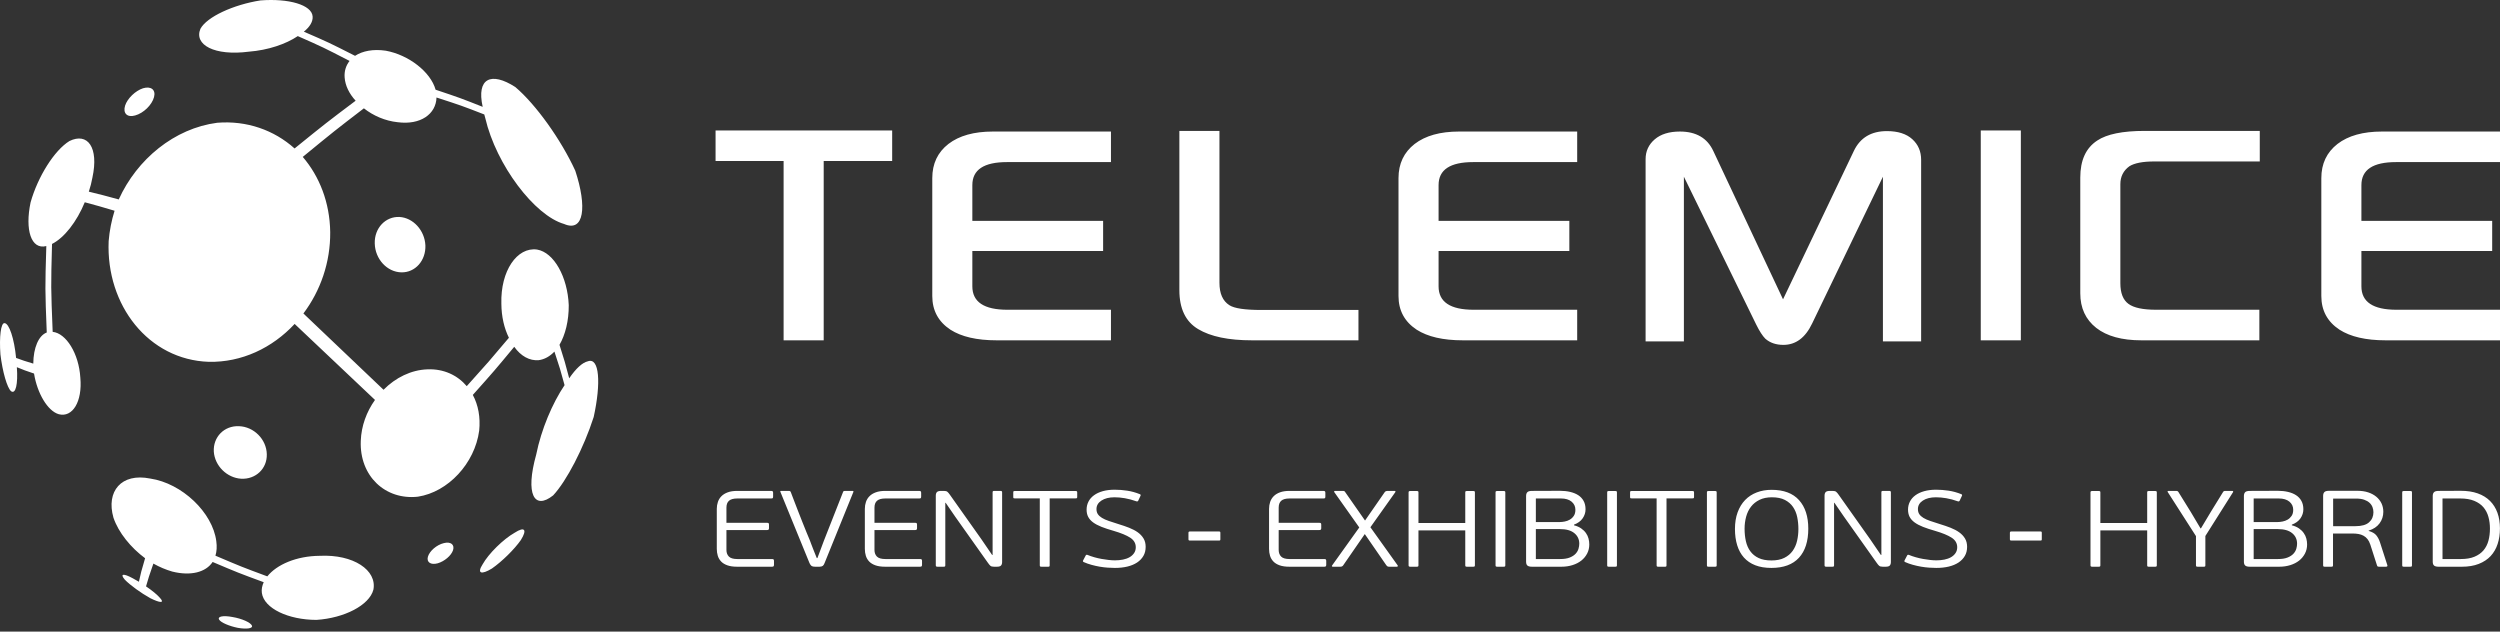 <?xml version="1.0" encoding="UTF-8"?> <svg xmlns="http://www.w3.org/2000/svg" width="190" height="48" viewBox="0 0 190 48" fill="none"><rect x="0" y="0" width="190" height="48" fill="#333333" stroke="none"/> <g clip-path="url(#clip0_5_1374)"> <path fill-rule="evenodd" clip-rule="evenodd" d="M11.412 36.369C9.218 35.929 8.049 37.341 8.622 39.344C9.005 40.476 9.938 41.617 11.027 42.427C10.72 43.475 10.72 43.475 10.556 44.213C10.398 44.116 10.236 44.025 10.091 43.95C9.352 43.548 9.106 43.613 9.488 44.057C9.875 44.46 10.72 45.075 11.424 45.463C12.161 45.831 12.518 45.847 12.184 45.472C11.976 45.219 11.577 44.888 11.098 44.565C11.304 43.852 11.304 43.852 11.657 42.833C12.122 43.094 12.594 43.295 13.091 43.439C14.492 43.79 15.638 43.498 16.16 42.71C18.095 43.53 18.095 43.53 20.042 44.247C19.924 44.51 19.863 44.783 19.901 45.065C20.069 46.248 21.925 47.11 24.053 47.112C26.161 46.974 28.067 46.003 28.378 44.818C28.667 43.342 26.866 42.114 24.297 42.242C22.531 42.256 21.033 42.907 20.316 43.804C18.345 43.072 18.345 43.072 16.373 42.232C16.472 41.909 16.494 41.539 16.439 41.131C16.161 38.954 13.835 36.728 11.412 36.369ZM43.259 28.75C42.933 27.507 42.933 27.507 42.521 26.207C42.964 25.443 43.232 24.382 43.225 23.193C43.137 21.057 42.107 19.184 40.815 18.966C39.301 18.757 38.032 20.583 38.104 23.078C38.109 24.061 38.323 24.96 38.677 25.671C37.155 27.478 37.155 27.478 35.473 29.347C34.763 28.511 33.716 28.021 32.494 28.07C31.247 28.11 30.061 28.7 29.149 29.622C26.174 26.785 26.174 26.785 23.059 23.825C24.354 22.102 25.117 19.941 25.096 17.637C25.065 15.388 24.28 13.406 23.01 11.925C25.425 9.944 25.425 9.944 27.656 8.233C28.369 8.796 29.272 9.189 30.221 9.288C31.96 9.518 33.14 8.667 33.174 7.41C35.069 8.026 35.069 8.026 36.806 8.699C36.832 8.793 36.857 8.886 36.882 8.98C37.714 12.544 40.632 16.384 42.873 17.023C44.395 17.684 44.626 15.713 43.721 12.974C42.64 10.612 40.72 7.932 39.164 6.615C37.319 5.427 36.2 5.944 36.684 8.12C34.978 7.446 34.978 7.446 33.105 6.818C32.727 5.46 31.06 4.173 29.322 3.854C28.365 3.712 27.557 3.871 26.984 4.243C24.988 3.23 24.988 3.23 23.092 2.408C23.548 2.041 23.789 1.643 23.76 1.253C23.701 0.364 21.923 -0.135 19.794 0.032C17.743 0.354 15.727 1.278 15.232 2.188C14.723 3.409 16.31 4.266 18.914 3.927C20.379 3.812 21.729 3.35 22.632 2.744C24.548 3.59 24.548 3.59 26.567 4.631C26.299 4.972 26.153 5.401 26.193 5.893C26.238 6.509 26.538 7.12 27.028 7.655C24.797 9.334 24.797 9.334 22.388 11.283C20.83 9.886 18.758 9.149 16.508 9.33C13.256 9.753 10.414 12.095 9.025 15.157C7.829 14.832 7.829 14.832 6.75 14.566C6.869 14.207 6.961 13.851 7.024 13.496C7.52 11.2 6.664 10.041 5.277 10.719C4.129 11.425 2.872 13.431 2.324 15.383C1.887 17.462 2.359 18.993 3.515 18.702L3.52 18.704C3.424 21.933 3.424 21.933 3.553 25.269C2.934 25.502 2.537 26.435 2.53 27.635C1.81 27.416 1.81 27.416 1.223 27.203C1.084 25.735 0.695 24.574 0.347 24.559C0.067 24.517 -0.066 25.603 0.032 26.93C0.189 28.251 0.543 29.481 0.841 29.731C1.189 29.987 1.377 29.204 1.281 27.906C1.869 28.147 1.869 28.147 2.587 28.39C2.826 29.884 3.62 31.239 4.469 31.481C5.508 31.753 6.274 30.531 6.105 28.697C5.994 26.873 5.029 25.328 4.003 25.22C3.867 21.814 3.867 21.814 3.954 18.539C4.881 18.074 5.829 16.865 6.443 15.372C7.517 15.663 7.517 15.663 8.708 16.016C8.477 16.755 8.325 17.52 8.258 18.323C8.048 23.206 11.299 27.349 15.87 27.499C18.366 27.549 20.689 26.451 22.393 24.619C25.51 27.574 25.51 27.574 28.499 30.394C27.861 31.288 27.457 32.376 27.419 33.507C27.312 36.18 29.288 38.024 31.762 37.748C34.061 37.395 36.084 35.213 36.418 32.733C36.524 31.712 36.343 30.771 35.934 30.014C37.587 28.16 37.587 28.16 39.082 26.357C39.584 27.063 40.243 27.431 40.94 27.373C41.385 27.315 41.793 27.081 42.136 26.721C42.566 28.023 42.566 28.023 42.907 29.271C41.982 30.647 41.141 32.619 40.753 34.542C39.903 37.588 40.609 38.785 42.038 37.651C43.059 36.563 44.364 34.042 45.12 31.695C45.688 29.118 45.56 27.134 44.677 27.459C44.254 27.553 43.763 28.017 43.259 28.75ZM39.11 40.49C38.25 40.977 37.133 42.077 36.683 42.881C36.226 43.592 36.58 43.7 37.385 43.208C38.147 42.681 39.099 41.743 39.585 41.044C40.075 40.26 39.889 39.986 39.11 40.49ZM10.872 6.708C10.288 6.897 9.682 7.482 9.507 8.027C9.328 8.606 9.661 8.95 10.269 8.775C10.907 8.602 11.549 7.976 11.706 7.381C11.856 6.819 11.473 6.528 10.872 6.708ZM17.662 46.892C16.962 46.758 16.495 46.848 16.66 47.1C16.791 47.314 17.429 47.588 18.081 47.717C18.755 47.833 19.229 47.761 19.148 47.551C19.053 47.311 18.385 47.011 17.662 46.892ZM33.73 41.277C33.188 41.407 32.642 41.877 32.518 42.32C32.411 42.728 32.731 42.954 33.263 42.812C33.777 42.665 34.294 42.226 34.43 41.819C34.567 41.39 34.258 41.143 33.73 41.277ZM30.362 16.489C29.301 16.44 28.448 17.332 28.481 18.501C28.508 19.69 29.418 20.675 30.501 20.699C31.56 20.723 32.371 19.803 32.33 18.649C32.277 17.512 31.405 16.551 30.362 16.489ZM18.16 32.39C17.035 32.342 16.184 33.218 16.25 34.33C16.326 35.41 17.253 36.319 18.328 36.383C19.436 36.441 20.308 35.615 20.277 34.52C20.254 33.392 19.296 32.426 18.16 32.39ZM67.805 12.238H62.601V25.864H59.554V12.238H54.383V9.916H67.805V12.238ZM83.837 19.075H73.898V21.762C73.898 22.949 74.787 23.541 76.563 23.541H84.433V25.864H75.738C74.238 25.864 73.067 25.592 72.232 25.056C71.312 24.447 70.853 23.595 70.853 22.494V13.54C70.853 12.438 71.264 11.576 72.08 10.94C72.896 10.312 74.025 9.997 75.461 9.997H84.433V12.319H76.532C74.776 12.319 73.898 12.899 73.898 14.067V16.785H83.837V19.075ZM103.243 25.864H95.145C93.368 25.864 92.01 25.582 91.059 25.012C90.108 24.447 89.632 23.46 89.632 22.049V9.949H92.678V21.489C92.678 22.31 92.929 22.873 93.431 23.194C93.806 23.438 94.617 23.557 95.849 23.557H103.243V25.864ZM119.27 19.075H109.332V21.762C109.332 22.949 110.22 23.541 111.997 23.541H119.866V25.864H111.171C109.672 25.864 108.502 25.592 107.666 25.056C106.745 24.447 106.286 23.595 106.286 22.494V13.54C106.286 12.438 106.699 11.576 107.513 10.94C108.328 10.312 109.457 9.997 110.894 9.997H119.866V12.319H111.965C110.21 12.319 109.332 12.899 109.332 14.067V16.785H119.27V19.075ZM146.006 25.945H143.102V13.431L137.726 24.578C137.208 25.668 136.477 26.211 135.537 26.211C134.978 26.211 134.518 26.054 134.162 25.739C133.949 25.522 133.719 25.168 133.473 24.669L127.976 13.431V25.945H125.065V12.097C125.065 11.494 125.295 10.989 125.757 10.592C126.215 10.197 126.853 9.997 127.673 9.997C128.906 9.997 129.753 10.491 130.212 11.478L135.51 22.749L140.898 11.461C141.377 10.464 142.214 9.964 143.405 9.964C144.242 9.964 144.885 10.17 145.334 10.578C145.782 10.984 146.006 11.505 146.006 12.146V25.945ZM153.585 25.864H150.538V9.916H153.585V25.864ZM171.743 12.271H163.722C162.845 12.271 162.217 12.396 161.836 12.634C161.377 12.965 161.147 13.42 161.147 14.001V21.523C161.147 22.277 161.356 22.798 161.764 23.095C162.17 23.396 162.877 23.541 163.874 23.541H171.711V25.864H162.741C161.262 25.864 160.118 25.549 159.313 24.919C158.509 24.285 158.101 23.412 158.101 22.287V13.497C158.101 12.178 158.529 11.245 159.391 10.681C160.124 10.192 161.325 9.949 162.987 9.949H171.743V12.271ZM189.406 19.075H179.467V21.762C179.467 22.949 180.355 23.541 182.132 23.541H190V25.864H181.305C179.807 25.864 178.637 25.592 177.801 25.056C176.88 24.447 176.421 23.595 176.421 22.494V13.54C176.421 12.438 176.834 11.576 177.649 10.94C178.464 10.312 179.593 9.997 181.03 9.997H190V12.319H182.1C180.344 12.319 179.467 12.899 179.467 14.067V16.785H189.406V19.075Z" fill="white"></path> <path d="M58.823 42.923C58.823 42.972 58.813 43.01 58.794 43.034C58.775 43.059 58.734 43.071 58.67 43.071H56.026C55.729 43.071 55.48 43.036 55.28 42.964C55.08 42.893 54.922 42.796 54.804 42.672C54.687 42.549 54.603 42.405 54.552 42.241C54.502 42.077 54.476 41.901 54.476 41.715V38.673C54.476 38.487 54.505 38.31 54.562 38.143C54.619 37.976 54.709 37.831 54.833 37.708C54.957 37.584 55.117 37.487 55.313 37.416C55.51 37.344 55.748 37.309 56.026 37.309H58.604C58.667 37.309 58.709 37.321 58.728 37.346C58.747 37.37 58.756 37.407 58.756 37.457V37.744C58.756 37.799 58.747 37.836 58.728 37.855C58.709 37.875 58.667 37.884 58.604 37.884H56.036C55.744 37.884 55.534 37.942 55.404 38.057C55.273 38.172 55.209 38.347 55.209 38.583V39.734H58.3C58.357 39.734 58.395 39.743 58.414 39.763C58.433 39.782 58.443 39.819 58.443 39.873V40.145C58.443 40.188 58.433 40.223 58.414 40.247C58.395 40.272 58.357 40.284 58.3 40.284H55.209V41.797C55.209 42.005 55.27 42.172 55.394 42.298C55.518 42.424 55.732 42.487 56.036 42.487H58.67C58.734 42.487 58.775 42.498 58.794 42.52C58.813 42.542 58.823 42.581 58.823 42.636V42.923ZM62.665 42.8C62.627 42.898 62.583 42.967 62.532 43.005C62.481 43.044 62.402 43.066 62.294 43.071H61.952C61.831 43.071 61.743 43.053 61.686 43.018C61.629 42.982 61.575 42.91 61.524 42.8L59.317 37.399C59.279 37.339 59.302 37.309 59.384 37.309H59.955C60.024 37.309 60.072 37.336 60.097 37.391C60.104 37.413 60.135 37.496 60.192 37.642C60.249 37.787 60.319 37.969 60.401 38.188C60.484 38.407 60.577 38.65 60.682 38.916C60.787 39.182 60.892 39.447 60.996 39.713C61.101 39.979 61.202 40.231 61.3 40.469C61.399 40.708 61.483 40.909 61.552 41.074C61.565 41.112 61.595 41.194 61.643 41.32C61.691 41.446 61.743 41.582 61.8 41.727C61.857 41.872 61.912 42.011 61.966 42.142C62.02 42.274 62.056 42.364 62.075 42.413H62.123L62.618 41.09L64.073 37.391C64.092 37.347 64.112 37.323 64.135 37.317C64.157 37.312 64.193 37.309 64.244 37.309H64.796C64.859 37.309 64.878 37.339 64.853 37.399L62.665 42.8ZM70.074 42.923C70.074 42.972 70.065 43.01 70.046 43.034C70.027 43.059 69.985 43.071 69.922 43.071H67.278C66.98 43.071 66.731 43.036 66.531 42.964C66.332 42.893 66.173 42.796 66.056 42.672C65.939 42.549 65.855 42.405 65.804 42.241C65.753 42.077 65.728 41.901 65.728 41.715V38.673C65.728 38.487 65.756 38.31 65.813 38.143C65.87 37.976 65.961 37.831 66.085 37.708C66.208 37.584 66.368 37.487 66.565 37.416C66.761 37.344 66.999 37.309 67.278 37.309H69.855C69.919 37.309 69.96 37.321 69.979 37.346C69.998 37.37 70.008 37.407 70.008 37.457V37.744C70.008 37.799 69.998 37.836 69.979 37.855C69.96 37.875 69.919 37.884 69.855 37.884H67.288C66.996 37.884 66.785 37.942 66.655 38.057C66.525 38.172 66.46 38.347 66.46 38.583V39.734H69.551C69.608 39.734 69.646 39.743 69.665 39.763C69.684 39.782 69.694 39.819 69.694 39.873V40.145C69.694 40.188 69.684 40.223 69.665 40.247C69.646 40.272 69.608 40.284 69.551 40.284H66.46V41.797C66.46 42.005 66.522 42.172 66.645 42.298C66.769 42.424 66.983 42.487 67.288 42.487H69.922C69.985 42.487 70.027 42.498 70.046 42.52C70.065 42.542 70.074 42.581 70.074 42.636V42.923ZM71.843 38.213V42.964C71.843 43.008 71.834 43.037 71.815 43.05C71.796 43.064 71.761 43.071 71.71 43.071H71.254C71.209 43.071 71.176 43.064 71.154 43.05C71.132 43.037 71.12 43.008 71.12 42.964V37.67C71.12 37.55 71.149 37.459 71.206 37.399C71.263 37.339 71.371 37.309 71.529 37.309H71.739C71.859 37.309 71.946 37.331 72 37.375C72.054 37.418 72.119 37.495 72.195 37.605L74.592 40.991L75.4 42.175H75.438V37.416C75.438 37.372 75.448 37.343 75.467 37.329C75.486 37.316 75.521 37.309 75.572 37.309H76.028C76.073 37.309 76.106 37.316 76.128 37.329C76.15 37.343 76.161 37.372 76.161 37.416V42.709C76.161 42.825 76.134 42.913 76.08 42.977C76.026 43.04 75.92 43.071 75.762 43.071H75.543C75.416 43.071 75.326 43.048 75.272 43.001C75.218 42.955 75.153 42.877 75.077 42.767L72.594 39.265L71.872 38.213H71.843ZM79.775 42.964C79.775 43.008 79.767 43.037 79.751 43.05C79.736 43.064 79.706 43.071 79.661 43.071H79.157C79.106 43.071 79.072 43.064 79.052 43.05C79.034 43.037 79.024 43.008 79.024 42.964V37.876H77.122C77.071 37.876 77.039 37.869 77.027 37.855C77.014 37.842 77.008 37.813 77.008 37.769V37.432C77.008 37.388 77.014 37.358 77.027 37.342C77.039 37.325 77.071 37.317 77.122 37.317H81.744C81.795 37.317 81.828 37.325 81.844 37.342C81.86 37.358 81.868 37.388 81.868 37.432V37.769C81.868 37.813 81.86 37.842 81.844 37.855C81.828 37.869 81.795 37.876 81.744 37.876H79.775V42.964ZM87.07 41.559C87.07 41.822 87.013 42.052 86.899 42.249C86.785 42.446 86.625 42.614 86.419 42.751C86.213 42.887 85.967 42.99 85.681 43.059C85.396 43.127 85.079 43.162 84.731 43.162C84.565 43.162 84.383 43.155 84.184 43.141C83.984 43.127 83.781 43.103 83.575 43.067C83.368 43.031 83.161 42.985 82.952 42.927C82.743 42.87 82.546 42.8 82.362 42.718C82.299 42.69 82.286 42.644 82.324 42.578L82.514 42.216C82.54 42.161 82.587 42.148 82.657 42.175C82.816 42.241 82.987 42.3 83.171 42.352C83.355 42.404 83.538 42.446 83.722 42.479C83.906 42.512 84.085 42.538 84.26 42.557C84.434 42.577 84.594 42.586 84.74 42.586C84.949 42.586 85.15 42.567 85.344 42.529C85.537 42.49 85.705 42.43 85.848 42.348C85.991 42.266 86.105 42.161 86.19 42.035C86.276 41.909 86.319 41.761 86.319 41.592C86.319 41.29 86.178 41.048 85.895 40.864C85.613 40.681 85.19 40.506 84.626 40.342C84.277 40.243 83.974 40.143 83.717 40.042C83.461 39.941 83.248 39.828 83.08 39.705C82.912 39.582 82.787 39.442 82.705 39.286C82.622 39.13 82.581 38.945 82.581 38.731C82.581 38.512 82.629 38.309 82.724 38.123C82.819 37.936 82.958 37.776 83.142 37.642C83.326 37.507 83.549 37.403 83.813 37.329C84.076 37.255 84.379 37.218 84.721 37.218C85.031 37.218 85.349 37.243 85.672 37.292C85.995 37.342 86.312 37.429 86.623 37.555C86.686 37.577 86.706 37.618 86.68 37.679L86.499 38.065C86.468 38.109 86.43 38.123 86.385 38.106C86.062 37.991 85.762 37.91 85.486 37.864C85.211 37.817 84.949 37.794 84.702 37.794C84.296 37.794 83.966 37.876 83.713 38.04C83.459 38.205 83.332 38.421 83.332 38.69C83.332 38.843 83.367 38.972 83.437 39.076C83.507 39.18 83.611 39.275 83.751 39.36C83.89 39.445 84.065 39.523 84.274 39.594C84.483 39.665 84.727 39.745 85.006 39.832C85.298 39.92 85.569 40.013 85.819 40.112C86.07 40.211 86.287 40.325 86.471 40.457C86.655 40.589 86.8 40.743 86.908 40.922C87.016 41.1 87.07 41.312 87.07 41.559ZM90.446 41.082C90.396 41.082 90.362 41.075 90.347 41.061C90.331 41.048 90.323 41.019 90.323 40.975V40.498C90.323 40.46 90.331 40.432 90.347 40.416C90.362 40.4 90.396 40.391 90.446 40.391H92.634C92.685 40.391 92.716 40.4 92.729 40.416C92.742 40.432 92.748 40.46 92.748 40.498V40.975C92.748 41.019 92.742 41.048 92.729 41.061C92.716 41.075 92.685 41.082 92.634 41.082H90.446ZM100.794 42.923C100.794 42.972 100.784 43.01 100.766 43.034C100.747 43.059 100.705 43.071 100.642 43.071H97.998C97.7 43.071 97.451 43.036 97.251 42.964C97.052 42.893 96.893 42.796 96.776 42.672C96.659 42.549 96.574 42.405 96.523 42.241C96.473 42.077 96.448 41.901 96.448 41.715V38.673C96.448 38.487 96.476 38.31 96.533 38.143C96.59 37.976 96.681 37.831 96.804 37.708C96.928 37.584 97.088 37.487 97.284 37.416C97.481 37.344 97.719 37.309 97.998 37.309H100.575C100.639 37.309 100.68 37.321 100.699 37.346C100.718 37.37 100.727 37.407 100.727 37.457V37.744C100.727 37.799 100.718 37.836 100.699 37.855C100.68 37.875 100.639 37.884 100.575 37.884H98.007C97.715 37.884 97.505 37.942 97.375 38.057C97.245 38.172 97.18 38.347 97.18 38.583V39.734H100.271C100.328 39.734 100.366 39.743 100.385 39.763C100.404 39.782 100.414 39.819 100.414 39.873V40.145C100.414 40.188 100.404 40.223 100.385 40.247C100.366 40.272 100.328 40.284 100.271 40.284H97.18V41.797C97.18 42.005 97.242 42.172 97.365 42.298C97.489 42.424 97.703 42.487 98.007 42.487H100.642C100.705 42.487 100.747 42.498 100.766 42.52C100.784 42.542 100.794 42.581 100.794 42.636V42.923ZM106.225 42.972C106.237 42.995 106.239 43.016 106.229 43.038C106.22 43.06 106.196 43.071 106.158 43.071H105.588C105.524 43.071 105.478 43.063 105.45 43.047C105.421 43.03 105.394 43.005 105.369 42.972L103.724 40.589L102.078 42.972C102.033 43.038 101.961 43.071 101.859 43.071H101.308C101.263 43.071 101.236 43.062 101.227 43.042C101.217 43.023 101.222 43 101.241 42.972L103.305 40.087L101.403 37.399C101.39 37.383 101.389 37.364 101.398 37.342C101.407 37.32 101.431 37.309 101.469 37.309H102.021C102.091 37.309 102.138 37.314 102.164 37.325C102.189 37.336 102.214 37.364 102.24 37.407L103.742 39.561L105.236 37.407C105.28 37.342 105.356 37.309 105.464 37.309H105.977C106.06 37.309 106.079 37.344 106.035 37.416L104.151 40.071L106.225 42.972ZM107.803 42.964C107.803 43.008 107.794 43.037 107.775 43.05C107.756 43.064 107.721 43.071 107.67 43.071H107.185C107.141 43.071 107.107 43.064 107.085 43.05C107.063 43.037 107.052 43.008 107.052 42.964V37.424C107.052 37.38 107.063 37.351 107.085 37.337C107.107 37.324 107.141 37.317 107.185 37.317H107.67C107.721 37.317 107.756 37.324 107.775 37.337C107.794 37.351 107.803 37.38 107.803 37.424V39.75H111.36V37.424C111.36 37.38 111.37 37.351 111.389 37.337C111.408 37.324 111.443 37.317 111.494 37.317H111.96C112.011 37.317 112.045 37.324 112.064 37.337C112.083 37.351 112.093 37.38 112.093 37.424V42.964C112.093 43.008 112.083 43.037 112.064 43.05C112.045 43.064 112.011 43.071 111.96 43.071H111.494C111.443 43.071 111.408 43.064 111.389 43.05C111.37 43.037 111.36 43.008 111.36 42.964V40.309H107.803V42.964ZM114.404 42.964C114.404 43.008 114.394 43.037 114.375 43.05C114.357 43.064 114.322 43.071 114.271 43.071H113.795C113.745 43.071 113.71 43.064 113.691 43.05C113.672 43.037 113.662 43.008 113.662 42.964V37.424C113.662 37.38 113.672 37.351 113.691 37.337C113.71 37.324 113.745 37.317 113.795 37.317H114.271C114.322 37.317 114.357 37.324 114.375 37.337C114.394 37.351 114.404 37.38 114.404 37.424V42.964ZM120.025 41.32C120.025 40.991 119.9 40.724 119.649 40.519C119.399 40.313 119.036 40.211 118.561 40.211H116.725V42.487H118.57C118.868 42.487 119.112 42.449 119.302 42.372C119.492 42.296 119.641 42.198 119.749 42.081C119.857 41.963 119.93 41.835 119.968 41.698C120.006 41.561 120.025 41.435 120.025 41.32ZM116.725 39.676H118.541C118.655 39.676 118.782 39.663 118.922 39.635C119.061 39.608 119.189 39.56 119.307 39.492C119.424 39.424 119.524 39.33 119.606 39.21C119.689 39.09 119.73 38.934 119.73 38.743C119.73 38.492 119.634 38.287 119.44 38.125C119.247 37.965 118.979 37.884 118.636 37.884H116.725V39.676ZM119.625 39.923C119.841 39.978 120.023 40.057 120.172 40.161C120.321 40.265 120.442 40.383 120.534 40.515C120.626 40.646 120.691 40.786 120.729 40.934C120.767 41.082 120.786 41.23 120.786 41.378C120.786 41.63 120.732 41.86 120.624 42.068C120.516 42.276 120.369 42.455 120.182 42.603C119.995 42.751 119.771 42.866 119.511 42.948C119.252 43.03 118.969 43.071 118.665 43.071H116.43C116.271 43.071 116.157 43.042 116.087 42.985C116.018 42.927 115.983 42.83 115.983 42.693V37.695C115.983 37.569 116.014 37.473 116.078 37.407C116.141 37.342 116.258 37.309 116.43 37.309L118.561 37.301C118.833 37.301 119.088 37.328 119.326 37.383C119.563 37.438 119.77 37.521 119.944 37.633C120.119 37.746 120.255 37.891 120.353 38.069C120.451 38.247 120.501 38.46 120.501 38.706C120.501 38.953 120.428 39.182 120.282 39.393C120.136 39.604 119.917 39.764 119.625 39.873V39.923ZM122.887 42.964C122.887 43.008 122.878 43.037 122.859 43.05C122.84 43.064 122.806 43.071 122.755 43.071H122.278C122.228 43.071 122.193 43.064 122.174 43.05C122.155 43.037 122.146 43.008 122.146 42.964V37.424C122.146 37.38 122.155 37.351 122.174 37.337C122.193 37.324 122.228 37.317 122.278 37.317H122.755C122.806 37.317 122.84 37.324 122.859 37.337C122.878 37.351 122.887 37.38 122.887 37.424V42.964ZM126.655 42.964C126.655 43.008 126.646 43.037 126.63 43.05C126.614 43.064 126.584 43.071 126.54 43.071H126.036C125.985 43.071 125.951 43.064 125.931 43.05C125.912 43.037 125.903 43.008 125.903 42.964V37.876H124.001C123.949 37.876 123.918 37.869 123.906 37.855C123.892 37.842 123.886 37.813 123.886 37.769V37.432C123.886 37.388 123.892 37.358 123.906 37.342C123.918 37.325 123.949 37.317 124.001 37.317H128.623C128.674 37.317 128.707 37.325 128.723 37.342C128.738 37.358 128.747 37.388 128.747 37.432V37.769C128.747 37.813 128.738 37.842 128.723 37.855C128.707 37.869 128.674 37.876 128.623 37.876H126.655V42.964ZM130.468 42.964C130.468 43.008 130.458 43.037 130.44 43.05C130.42 43.064 130.385 43.071 130.335 43.071H129.859C129.808 43.071 129.774 43.064 129.754 43.05C129.736 43.037 129.726 43.008 129.726 42.964V37.424C129.726 37.38 129.736 37.351 129.754 37.337C129.774 37.324 129.808 37.317 129.859 37.317H130.335C130.385 37.317 130.42 37.324 130.44 37.337C130.458 37.351 130.468 37.38 130.468 37.424V42.964ZM137.43 40.178C137.43 41.137 137.193 41.874 136.721 42.389C136.248 42.904 135.55 43.162 134.624 43.162C134.155 43.162 133.748 43.094 133.402 42.96C133.056 42.826 132.77 42.631 132.541 42.377C132.313 42.122 132.141 41.811 132.028 41.444C131.914 41.076 131.856 40.663 131.856 40.202C131.856 39.725 131.925 39.302 132.061 38.932C132.197 38.562 132.387 38.251 132.631 37.999C132.876 37.747 133.169 37.555 133.512 37.424C133.854 37.292 134.231 37.227 134.643 37.227C135.563 37.227 136.257 37.487 136.726 38.008C137.195 38.528 137.43 39.252 137.43 40.178ZM136.678 40.202C136.678 39.89 136.648 39.588 136.588 39.298C136.528 39.008 136.421 38.751 136.269 38.529C136.118 38.308 135.911 38.129 135.652 37.995C135.391 37.861 135.062 37.794 134.663 37.794C134.301 37.794 133.989 37.858 133.725 37.987C133.463 38.116 133.246 38.288 133.079 38.505C132.91 38.721 132.787 38.975 132.708 39.265C132.629 39.556 132.588 39.86 132.588 40.178C132.588 40.523 132.622 40.842 132.688 41.135C132.755 41.428 132.867 41.683 133.027 41.9C133.185 42.116 133.393 42.286 133.654 42.409C133.913 42.533 134.24 42.594 134.633 42.594C135.021 42.594 135.346 42.529 135.609 42.397C135.872 42.266 136.083 42.089 136.241 41.867C136.399 41.645 136.513 41.39 136.578 41.102C136.645 40.815 136.678 40.515 136.678 40.202ZM139.389 38.213V42.964C139.389 43.008 139.38 43.037 139.36 43.05C139.342 43.064 139.307 43.071 139.255 43.071H138.8C138.755 43.071 138.722 43.064 138.7 43.05C138.677 43.037 138.666 43.008 138.666 42.964V37.67C138.666 37.55 138.695 37.459 138.752 37.399C138.808 37.339 138.917 37.309 139.075 37.309H139.285C139.405 37.309 139.492 37.331 139.545 37.375C139.6 37.418 139.665 37.495 139.741 37.605L142.138 40.991L142.946 42.175H142.985V37.416C142.985 37.372 142.993 37.343 143.013 37.329C143.031 37.316 143.066 37.309 143.118 37.309H143.574C143.618 37.309 143.652 37.316 143.674 37.329C143.696 37.343 143.707 37.372 143.707 37.416V42.709C143.707 42.825 143.68 42.913 143.627 42.977C143.572 43.04 143.466 43.071 143.308 43.071H143.09C142.962 43.071 142.872 43.048 142.818 43.001C142.764 42.955 142.699 42.877 142.623 42.767L140.141 39.265L139.417 38.213H139.389ZM149.5 41.559C149.5 41.822 149.442 42.052 149.328 42.249C149.213 42.446 149.054 42.614 148.848 42.751C148.641 42.887 148.396 42.99 148.11 43.059C147.825 43.127 147.508 43.162 147.16 43.162C146.994 43.162 146.813 43.155 146.613 43.141C146.413 43.127 146.21 43.103 146.004 43.067C145.798 43.031 145.59 42.985 145.38 42.927C145.171 42.87 144.975 42.8 144.791 42.718C144.728 42.69 144.715 42.644 144.753 42.578L144.943 42.216C144.969 42.161 145.016 42.148 145.086 42.175C145.244 42.241 145.416 42.3 145.6 42.352C145.784 42.404 145.968 42.446 146.151 42.479C146.335 42.512 146.514 42.538 146.689 42.557C146.863 42.577 147.023 42.586 147.168 42.586C147.378 42.586 147.579 42.567 147.773 42.529C147.966 42.49 148.134 42.43 148.277 42.348C148.419 42.266 148.534 42.161 148.619 42.035C148.705 41.909 148.748 41.761 148.748 41.592C148.748 41.29 148.607 41.048 148.324 40.864C148.042 40.681 147.619 40.506 147.055 40.342C146.706 40.243 146.404 40.143 146.147 40.042C145.89 39.941 145.678 39.828 145.51 39.705C145.342 39.582 145.216 39.442 145.133 39.286C145.052 39.13 145.01 38.945 145.01 38.731C145.01 38.512 145.058 38.309 145.153 38.123C145.248 37.936 145.388 37.776 145.57 37.642C145.754 37.507 145.978 37.403 146.242 37.329C146.505 37.255 146.808 37.218 147.15 37.218C147.461 37.218 147.777 37.243 148.101 37.292C148.424 37.342 148.741 37.429 149.053 37.555C149.116 37.577 149.134 37.618 149.109 37.679L148.928 38.065C148.897 38.109 148.859 38.123 148.814 38.106C148.491 37.991 148.192 37.91 147.915 37.864C147.64 37.817 147.378 37.794 147.131 37.794C146.725 37.794 146.395 37.876 146.142 38.04C145.888 38.205 145.762 38.421 145.762 38.69C145.762 38.843 145.796 38.972 145.866 39.076C145.936 39.18 146.041 39.275 146.179 39.36C146.32 39.445 146.494 39.523 146.703 39.594C146.913 39.665 147.156 39.745 147.435 39.832C147.727 39.92 147.998 40.013 148.249 40.112C148.498 40.211 148.716 40.325 148.9 40.457C149.084 40.589 149.229 40.743 149.338 40.922C149.445 41.1 149.5 41.312 149.5 41.559ZM152.876 41.082C152.825 41.082 152.792 41.075 152.776 41.061C152.76 41.048 152.752 41.019 152.752 40.975V40.498C152.752 40.46 152.76 40.432 152.776 40.416C152.792 40.4 152.825 40.391 152.876 40.391H155.063C155.113 40.391 155.145 40.4 155.158 40.416C155.17 40.432 155.176 40.46 155.176 40.498V40.975C155.176 41.019 155.17 41.048 155.158 41.061C155.145 41.075 155.113 41.082 155.063 41.082H152.876ZM159.628 42.964C159.628 43.008 159.618 43.037 159.6 43.05C159.581 43.064 159.545 43.071 159.494 43.071H159.009C158.965 43.071 158.933 43.064 158.911 43.05C158.888 43.037 158.877 43.008 158.877 42.964V37.424C158.877 37.38 158.888 37.351 158.911 37.337C158.933 37.324 158.965 37.317 159.009 37.317H159.494C159.545 37.317 159.581 37.324 159.6 37.337C159.618 37.351 159.628 37.38 159.628 37.424V39.75H163.186V37.424C163.186 37.38 163.194 37.351 163.214 37.337C163.233 37.324 163.267 37.317 163.318 37.317H163.784C163.835 37.317 163.87 37.324 163.888 37.337C163.908 37.351 163.918 37.38 163.918 37.424V42.964C163.918 43.008 163.908 43.037 163.888 43.05C163.87 43.064 163.835 43.071 163.784 43.071H163.318C163.267 43.071 163.233 43.064 163.214 43.05C163.194 43.037 163.186 43.008 163.186 42.964V40.309H159.628V42.964ZM167.608 40.736V42.964C167.608 43.008 167.6 43.037 167.584 43.05C167.568 43.064 167.535 43.071 167.484 43.071H167.027C166.977 43.071 166.942 43.064 166.922 43.05C166.904 43.037 166.894 43.008 166.894 42.964V40.745L164.745 37.391C164.732 37.375 164.73 37.357 164.74 37.337C164.75 37.318 164.774 37.309 164.812 37.309H165.401C165.477 37.309 165.531 37.339 165.563 37.399L166.505 38.92L167.237 40.153H167.274L168.036 38.879L168.949 37.399C168.981 37.339 169.034 37.309 169.11 37.309H169.661C169.693 37.309 169.713 37.32 169.719 37.342C169.725 37.364 169.725 37.38 169.719 37.391L167.608 40.736ZM174.578 41.32C174.578 40.991 174.454 40.724 174.203 40.519C173.952 40.313 173.589 40.211 173.114 40.211H171.279V42.487H173.124C173.423 42.487 173.666 42.449 173.856 42.372C174.046 42.296 174.196 42.198 174.303 42.081C174.412 41.963 174.483 41.835 174.522 41.698C174.56 41.561 174.578 41.435 174.578 41.32ZM171.279 39.676H173.095C173.209 39.676 173.336 39.663 173.476 39.635C173.615 39.608 173.744 39.56 173.861 39.492C173.978 39.424 174.078 39.33 174.161 39.21C174.243 39.09 174.284 38.934 174.284 38.743C174.284 38.492 174.187 38.287 173.994 38.125C173.801 37.965 173.533 37.884 173.19 37.884H171.279V39.676ZM174.179 39.923C174.396 39.978 174.577 40.057 174.727 40.161C174.876 40.265 174.996 40.383 175.087 40.515C175.18 40.646 175.245 40.786 175.282 40.934C175.321 41.082 175.34 41.23 175.34 41.378C175.34 41.63 175.286 41.86 175.178 42.068C175.07 42.276 174.923 42.455 174.737 42.603C174.549 42.751 174.325 42.866 174.066 42.948C173.805 43.03 173.524 43.071 173.219 43.071H170.984C170.826 43.071 170.711 43.042 170.642 42.985C170.573 42.927 170.537 42.83 170.537 42.693V37.695C170.537 37.569 170.569 37.473 170.632 37.407C170.696 37.342 170.812 37.309 170.984 37.309L173.114 37.301C173.387 37.301 173.642 37.328 173.88 37.383C174.118 37.438 174.324 37.521 174.498 37.633C174.672 37.746 174.809 37.891 174.907 38.069C175.006 38.247 175.055 38.46 175.055 38.706C175.055 38.953 174.982 39.182 174.837 39.393C174.69 39.604 174.471 39.764 174.179 39.873V39.923ZM180.019 40.35C180.286 40.427 180.477 40.537 180.595 40.679C180.712 40.822 180.806 40.997 180.875 41.205L181.437 42.948C181.449 42.975 181.449 43.003 181.437 43.03C181.423 43.057 181.389 43.071 181.332 43.071H180.808C180.784 43.071 180.755 43.067 180.723 43.059C180.691 43.05 180.669 43.025 180.656 42.981L180.143 41.386C180.086 41.216 180.014 41.078 179.929 40.971C179.844 40.864 179.744 40.779 179.629 40.716C179.515 40.653 179.388 40.609 179.249 40.584C179.109 40.56 178.961 40.547 178.802 40.547H177.309V42.964C177.309 43.008 177.299 43.037 177.28 43.05C177.262 43.064 177.226 43.071 177.175 43.071H176.69C176.639 43.071 176.605 43.064 176.586 43.05C176.567 43.037 176.558 43.008 176.558 42.964V37.687C176.558 37.561 176.589 37.465 176.653 37.399C176.716 37.334 176.833 37.301 177.005 37.301H179.163C179.467 37.301 179.74 37.34 179.981 37.42C180.222 37.499 180.428 37.61 180.6 37.753C180.77 37.895 180.902 38.064 180.995 38.258C181.086 38.453 181.132 38.665 181.132 38.895C181.132 39.224 181.037 39.517 180.847 39.775C180.656 40.032 180.381 40.216 180.019 40.325V40.35ZM180.381 38.928C180.381 38.797 180.356 38.668 180.31 38.542C180.261 38.416 180.186 38.305 180.081 38.209C179.976 38.113 179.841 38.036 179.677 37.979C179.512 37.921 179.313 37.892 179.077 37.892H177.318V39.989H179.02C179.489 39.989 179.834 39.89 180.052 39.693C180.271 39.495 180.381 39.24 180.381 38.928ZM183.31 42.964C183.31 43.008 183.3 43.037 183.282 43.05C183.262 43.064 183.227 43.071 183.177 43.071H182.701C182.651 43.071 182.616 43.064 182.596 43.05C182.578 43.037 182.568 43.008 182.568 42.964V37.424C182.568 37.38 182.578 37.351 182.596 37.337C182.616 37.324 182.651 37.317 182.701 37.317H183.177C183.227 37.317 183.262 37.324 183.282 37.337C183.3 37.351 183.31 37.38 183.31 37.424V42.964ZM189.235 40.169C189.235 39.857 189.197 39.562 189.121 39.286C189.045 39.009 188.92 38.767 188.746 38.558C188.571 38.35 188.338 38.186 188.046 38.065C187.754 37.944 187.396 37.884 186.972 37.884H185.631V42.487H187.02C187.431 42.487 187.778 42.429 188.061 42.311C188.342 42.193 188.571 42.031 188.746 41.826C188.92 41.62 189.045 41.376 189.121 41.094C189.197 40.812 189.235 40.504 189.235 40.169ZM185.335 43.071C185.177 43.071 185.062 43.042 184.993 42.985C184.924 42.927 184.888 42.83 184.888 42.693V37.695C184.888 37.569 184.92 37.473 184.985 37.407C185.048 37.342 185.165 37.309 185.335 37.309L187.01 37.301C187.504 37.301 187.937 37.366 188.308 37.498C188.679 37.629 188.989 37.82 189.24 38.069C189.491 38.319 189.678 38.62 189.806 38.973C189.933 39.327 189.996 39.72 189.996 40.153C189.996 40.586 189.938 40.982 189.82 41.341C189.703 41.7 189.525 42.007 189.288 42.261C189.05 42.516 188.748 42.715 188.384 42.857C188.02 43 187.593 43.071 187.105 43.071H185.335Z" fill="white"></path> </g> <defs> <clipPath id="clip0_5_1374"> <rect width="190" height="48" fill="white"></rect> </clipPath> </defs> </svg> 